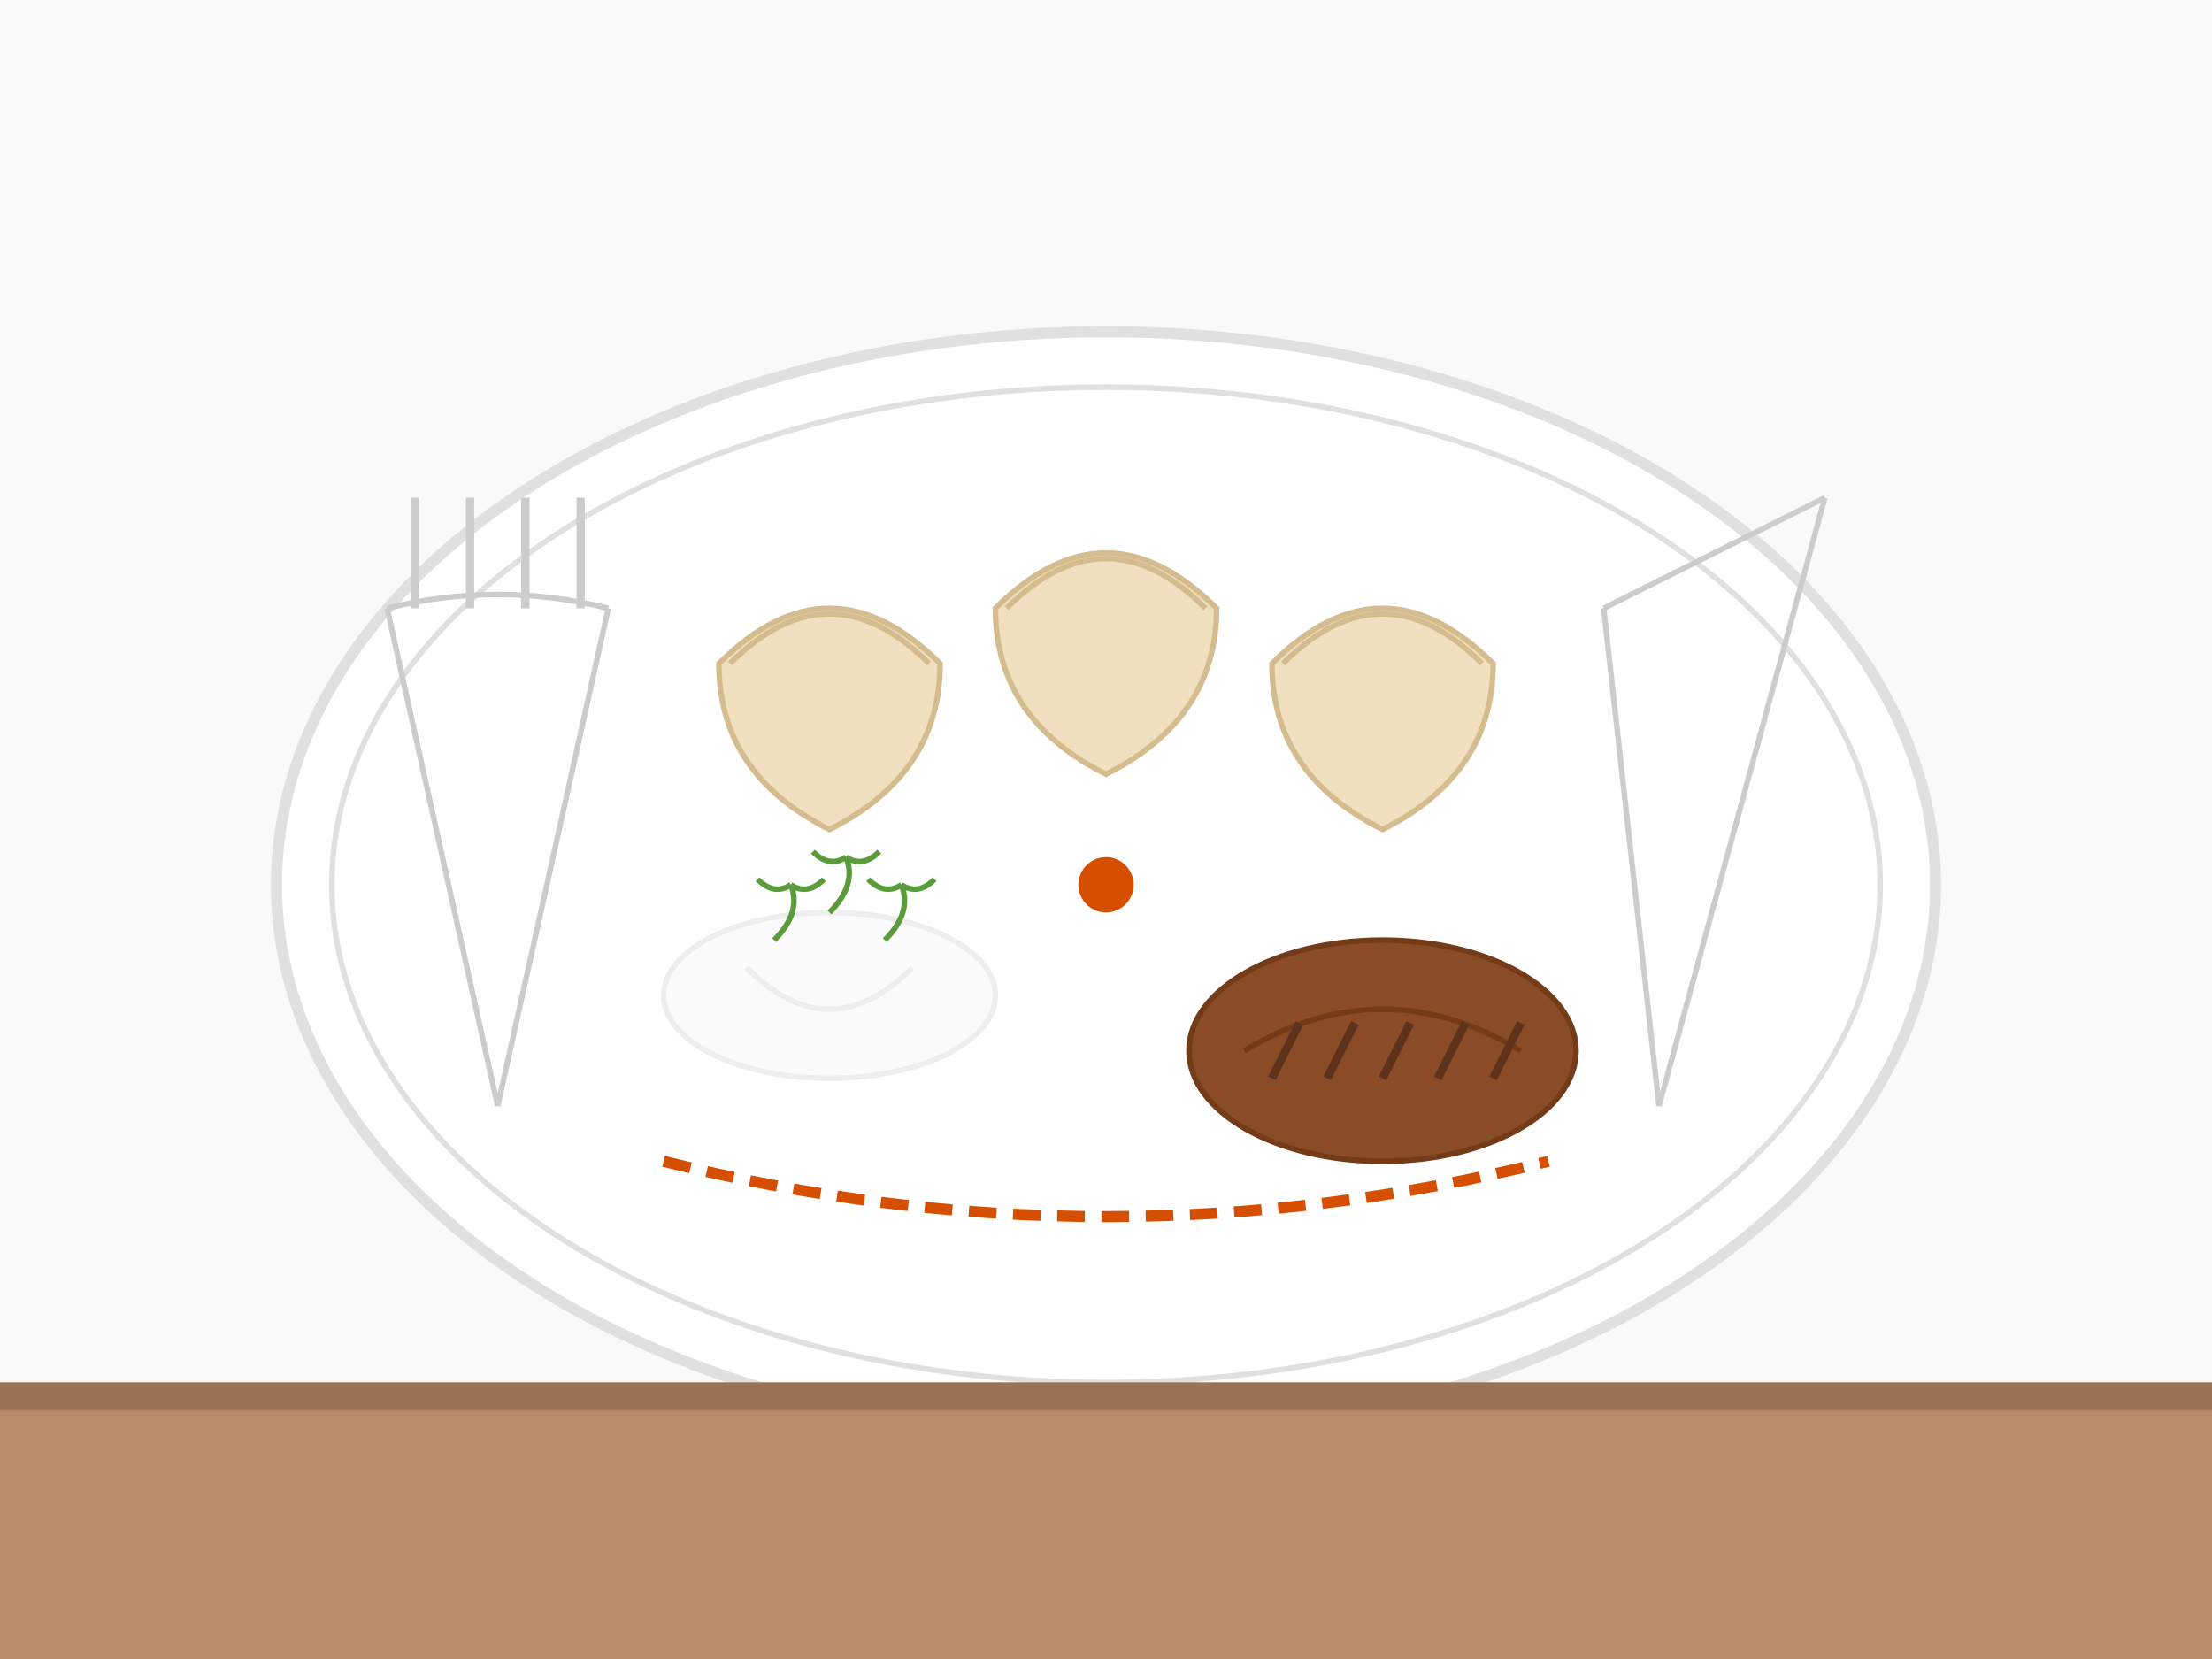 <svg viewBox="0 0 400 300" xmlns="http://www.w3.org/2000/svg">
  <!-- Background -->
  <rect width="400" height="300" fill="#f9f9f9"/>
  
  <!-- Plate -->
  <ellipse cx="200" cy="160" rx="150" ry="100" fill="#ffffff" stroke="#e0e0e0" stroke-width="2"/>
  <ellipse cx="200" cy="160" rx="140" ry="90" fill="none" stroke="#e0e0e0" stroke-width="1"/>
  
  <!-- Traditional Polish food elements -->
  
  <!-- Pierogi group 1 -->
  <path d="M130,120 Q150,100 170,120 Q170,140 150,150 Q130,140 130,120 Z" fill="#f0e0c0" stroke="#d5bc8e" stroke-width="1"/>
  <path d="M132,120 Q150,102 168,120" fill="none" stroke="#d5bc8e" stroke-width="1"/>
  
  <!-- Pierogi group 2 -->
  <path d="M180,110 Q200,90 220,110 Q220,130 200,140 Q180,130 180,110 Z" fill="#f0e0c0" stroke="#d5bc8e" stroke-width="1"/>
  <path d="M182,110 Q200,92 218,110" fill="none" stroke="#d5bc8e" stroke-width="1"/>
  
  <!-- Pierogi group 3 -->
  <path d="M230,120 Q250,100 270,120 Q270,140 250,150 Q230,140 230,120 Z" fill="#f0e0c0" stroke="#d5bc8e" stroke-width="1"/>
  <path d="M232,120 Q250,102 268,120" fill="none" stroke="#d5bc8e" stroke-width="1"/>
  
  <!-- Sour cream -->
  <ellipse cx="150" cy="180" rx="30" ry="15" fill="#fbfbfb" stroke="#eeeeee" stroke-width="1"/>
  <path d="M135,175 Q150,190 165,175" fill="none" stroke="#eeeeee" stroke-width="1"/>
  
  <!-- Dill decoration -->
  <path d="M140,170 Q145,165 143,160 M143,160 Q140,162 137,159 M143,160 Q146,162 149,159" stroke="#5a9c3b" stroke-width="1" fill="none"/>
  <path d="M150,165 Q155,160 153,155 M153,155 Q150,157 147,154 M153,155 Q156,157 159,154" stroke="#5a9c3b" stroke-width="1" fill="none"/>
  <path d="M160,170 Q165,165 163,160 M163,160 Q160,162 157,159 M163,160 Q166,162 169,159" stroke="#5a9c3b" stroke-width="1" fill="none"/>
  
  <!-- Bigos (Hunter's stew) -->
  <ellipse cx="250" cy="190" rx="35" ry="20" fill="#8a4b27" stroke="#733b18" stroke-width="1"/>
  <path d="M225,190 Q250,175 275,190" fill="none" stroke="#733b18" stroke-width="1"/>
  <path d="M230,195 L235,185 M240,195 L245,185 M250,195 L255,185 M260,195 L265,185 M270,195 L275,185" stroke="#5f321b" stroke-width="1.5"/>
  
  <!-- Fork -->
  <path d="M90,200 L70,110 M90,200 L110,110" fill="none" stroke="#cccccc" stroke-width="1"/>
  <path d="M70,110 Q90,105 110,110" fill="none" stroke="#cccccc" stroke-width="1"/>
  <path d="M85,110 L85,90 M95,110 L95,90 M75,110 L75,90 M105,110 L105,90" fill="none" stroke="#cccccc" stroke-width="1.5"/>
  
  <!-- Knife -->
  <path d="M300,200 L330,90" fill="none" stroke="#cccccc" stroke-width="1"/>
  <path d="M300,200 L290,110" fill="none" stroke="#cccccc" stroke-width="1"/>
  <path d="M290,110 Q310,100 330,90" fill="#e0e0e0" stroke="#cccccc" stroke-width="1"/>
  
  <!-- Decorative elements in accent color -->
  <circle cx="200" cy="160" r="5" fill="#d64f00"/>
  <path d="M120,210 Q200,230 280,210" fill="none" stroke="#d64f00" stroke-width="2" stroke-dasharray="5,3"/>
  
  <!-- Table edge -->
  <rect x="0" y="250" width="400" height="50" fill="#b78b67"/>
  <rect x="0" y="250" width="400" height="5" fill="#9b7354"/>
</svg>
